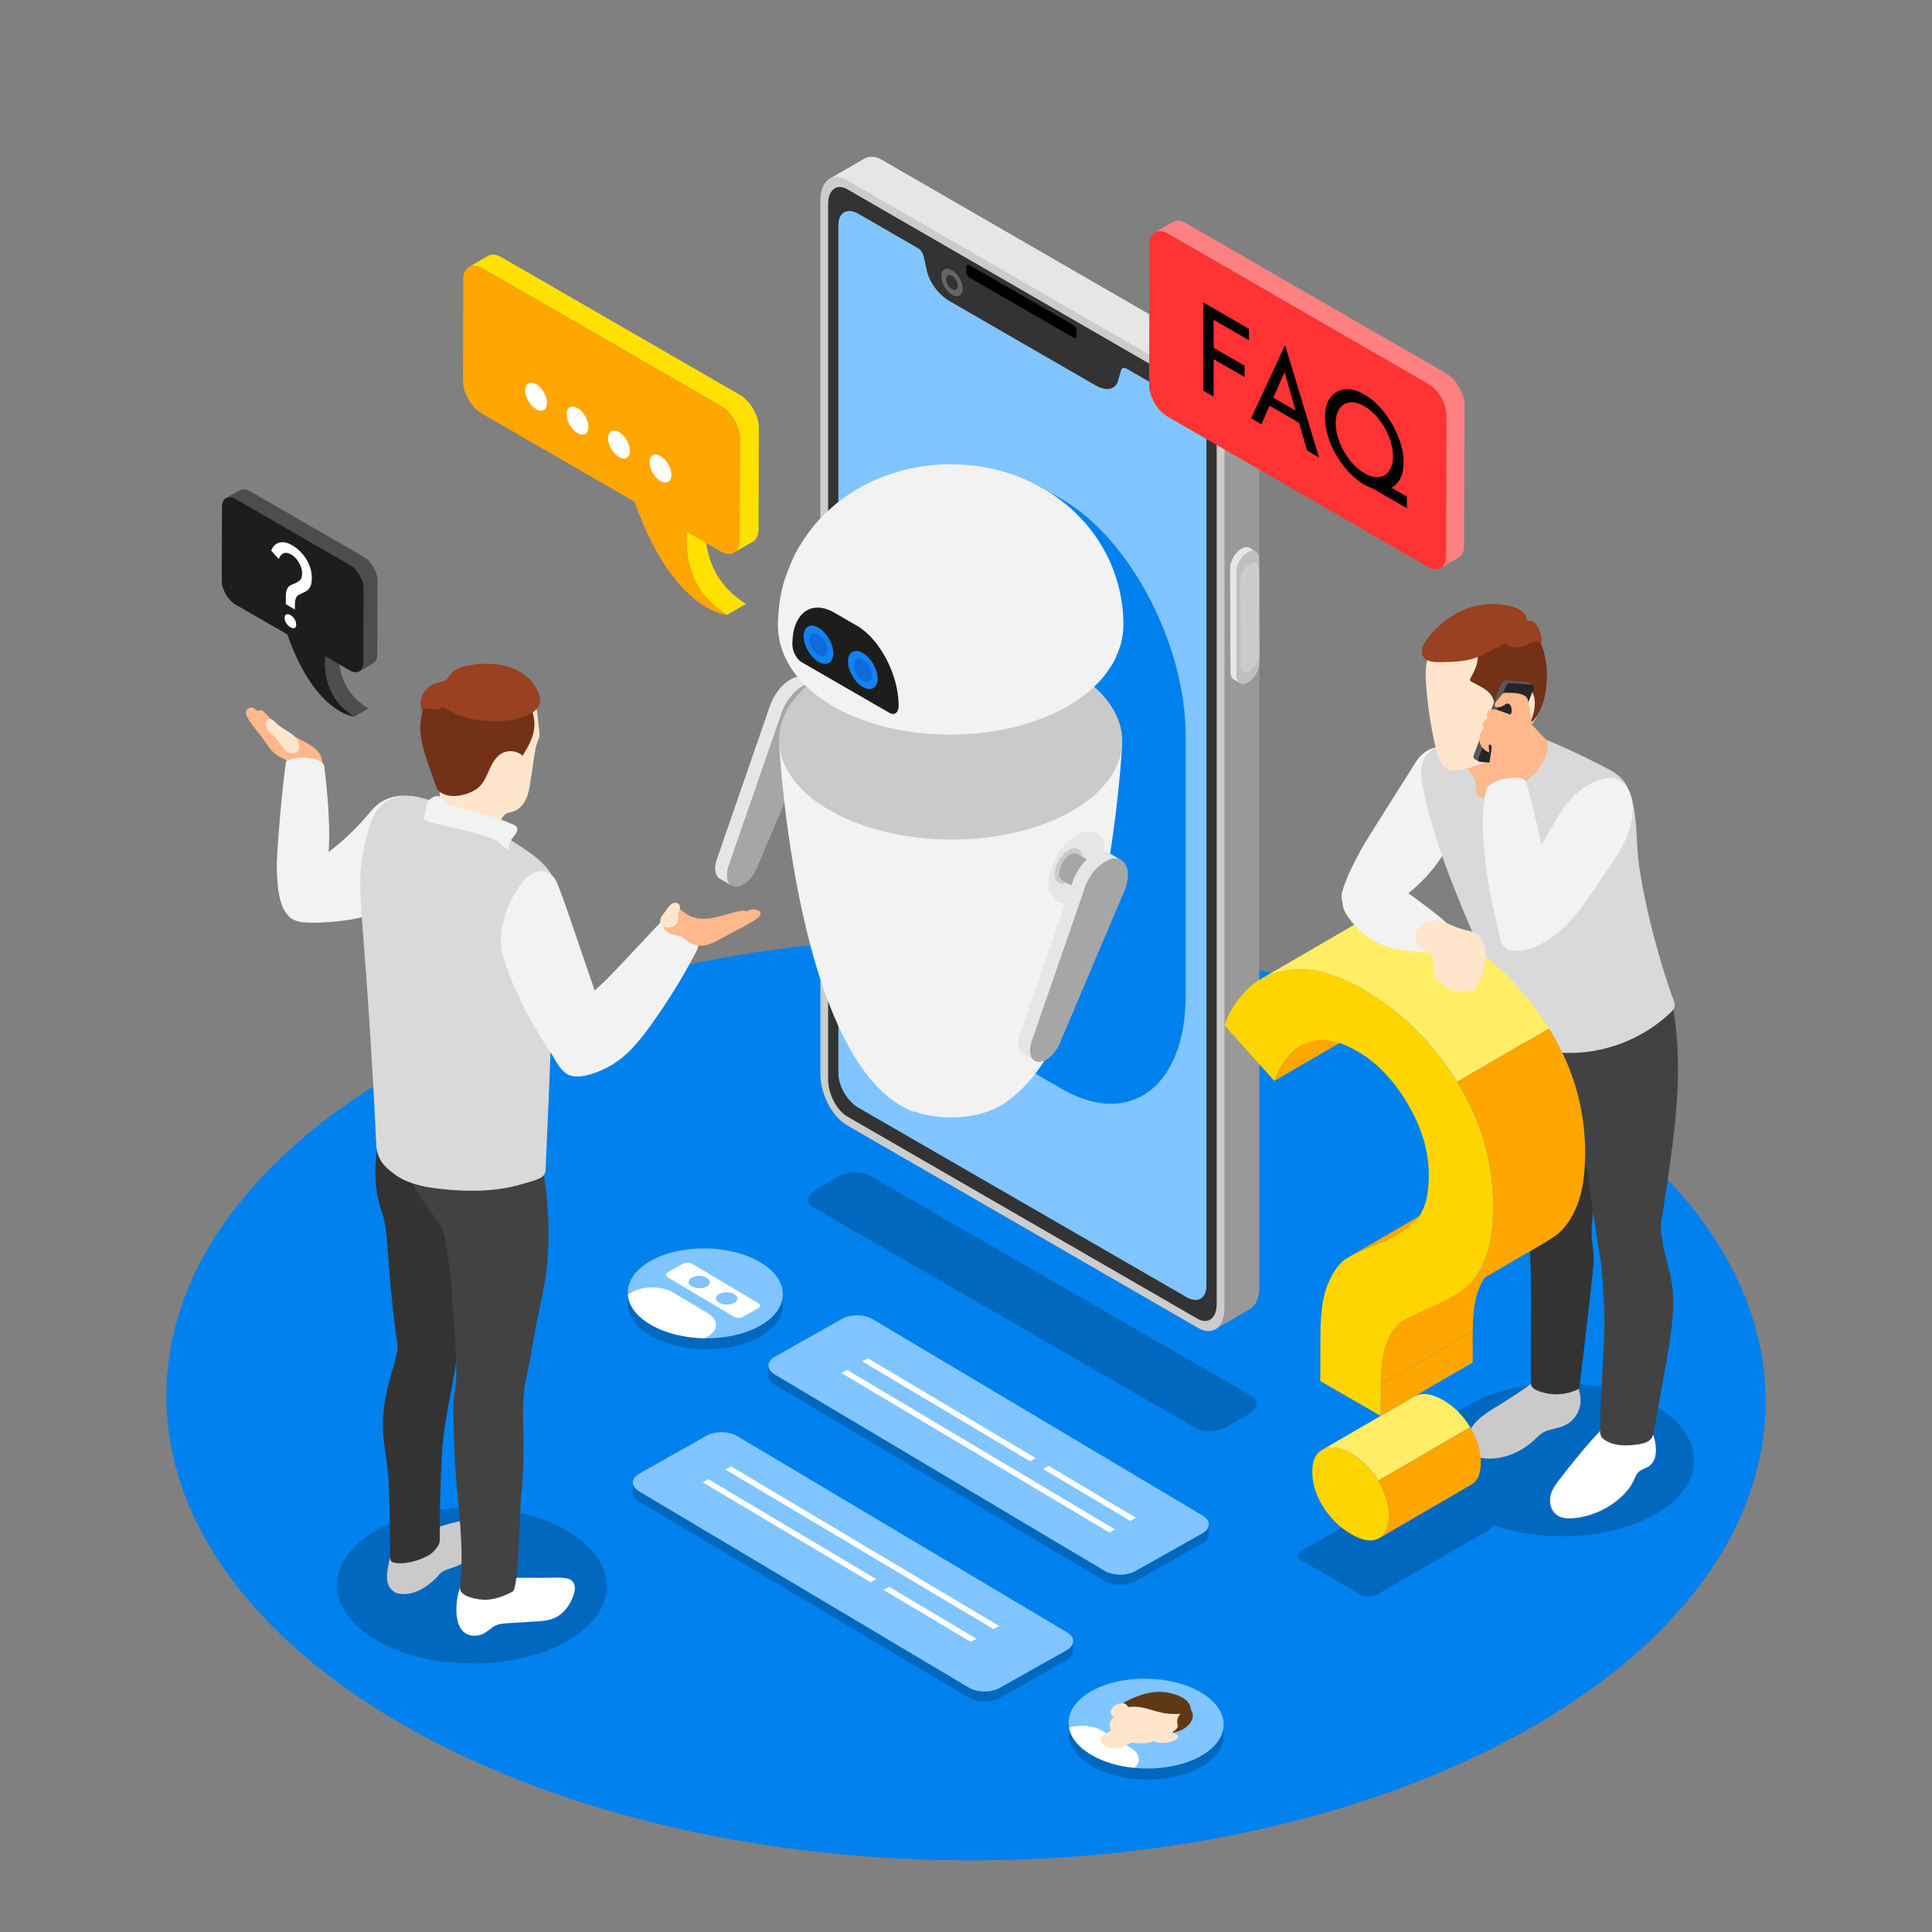 <svg xmlns="http://www.w3.org/2000/svg" viewBox="0 0 500 500" width="500" height="500"><rect x="0" y="0" width="500" height="500" fill="#808080" stroke="none"/><style>		.s0 { fill: #0081ed } 		.s1 { fill: #0068bf } 		.s2 { fill: #999999 } 		.s3 { fill: #e6e6e6 } 		.s4 { fill: #cccccc } 		.s5 { fill: #333333 } 		.s6 { fill: #80c5ff } 		.s7 { fill: #666666 } 		.s8 { fill: #000000 } 		.s9 { fill: #bfbfbf } 		.s10 { fill: #a6a6a6 } 		.s11 { fill: #f2f2f2 } 		.s12 { fill: #cacaca } 		.s13 { fill: #1d1d1c } 		.s14 { fill: #1381f2 } 		.s15 { fill: #0f6adc } 		.s16 { fill: #ffb78c } 		.s17 { fill: #ffffff } 		.s18 { fill: #424242 } 		.s19 { fill: #d9d9d9 } 		.s20 { fill: #ffe5cc } 		.s21 { fill: #733118 } 		.s22 { fill: #994120 } 		.s23 { fill: #ffe100 } 		.s24 { fill: #ffa600 } 		.s25 { fill: #ff8080 } 		.s26 { fill: #ff3333 } 		.s27 { fill: #4d4d4d } 		.s28 { fill: #595959 } 		.s29 { fill: #262626 } 		.s30 { fill: #ffed66 } 		.s31 { fill: #ffd500 } 		.s32 { fill: #5f3915 } 	</style><g><g><path fill-rule="evenodd" class="s0" d="m456.94 363.11c-0.35 66.06-93.15 118.97-207.58 118.35-114.44-0.62-206.66-54.52-206.3-120.59 0.35-66.07 93.15-118.97 207.59-118.36 114.44 0.62 206.65 54.53 206.29 120.6z"></path></g><g><g><g><path class="s1" d="m309.33 369.53l-98.73-56.98c-2.11-1.22-1.85-3.36 0.59-4.76l5.61-3.24c2.44-1.41 6.13-1.56 8.24-0.34l98.74 56.98c2.11 1.22 1.85 3.35-0.59 4.76l-5.61 3.24c-2.44 1.41-6.13 1.56-8.24 0.34z"></path><path class="s2" d="m319.05 93.81l-90.86-52.45c-1.7-0.98-3.24-1.01-4.44-0.33l-8.96 5.18 10.55 8.21 2.58-0.66v215.3c0 5.05 3.07 10.91 6.85 13.1l79.66 58.31v3.59l9.27-5.41v-0.04c1.35-0.89 2.2-2.76 2.2-5.4v-226.29c0-5.05-3.07-10.92-6.85-13.11z"></path><path class="s3" d="m305.15 113.04v-10.17l-8.93 6.72-39.05-16.37-29.25-21.29v-18.17l-2.6 0.65-10.53-8.2 8.96-5.18c1.2-0.67 2.73-0.65 4.44 0.32l90.85 52.47c2.5 1.44 4.67 4.47 5.86 7.8z"></path><g><path class="s4" d="m310.03 343.65l-90.85-52.45c-3.79-2.19-6.86-8.05-6.86-13.1v-226.3c0-5.05 3.07-7.37 6.86-5.18l90.85 52.45c3.79 2.19 6.86 8.05 6.86 13.1v226.3c0 5.05-3.07 7.37-6.86 5.18z"></path><path class="s5" d="m214.32 279.43v-226.65c0-3.68 2.24-5.37 5-3.78l90.56 52.29c2.76 1.59 5 5.87 5 9.55v226.65c0 3.68-2.24 5.37-5 3.78l-90.56-52.29c-2.76-1.59-5-5.87-5-9.55z"></path><path class="s6" d="m312.22 113.24v219.55c0 3.27-2.3 4.56-5.13 2.92l-84.97-49.05c-2.84-1.65-5.15-5.62-5.15-8.89v-219.52c0-3.26 2.31-4.58 5.15-2.94l15.53 8.97c0.64 0.37 1.21 1.19 1.39 2.01l0.72 3.28c0.54 3.14 3.01 6.63 5.9 8.3l37.88 21.87c2.89 1.67 5.37 1.03 5.89-1.49l0.72-2.45c0.18-0.61 0.75-0.78 1.4-0.4l15.54 8.97c2.83 1.63 5.13 5.61 5.13 8.87z"></path><g><path class="s7" d="m249.12 74.69c0 1.75-1.23 2.45-2.76 1.57-1.52-0.88-2.75-3.01-2.75-4.75 0-1.75 1.23-2.45 2.75-1.58 1.53 0.88 2.76 3.01 2.76 4.76z"></path><path class="s5" d="m247.87 73.97c0 0.96-0.67 1.34-1.51 0.86-0.83-0.48-1.51-1.65-1.51-2.6 0-0.96 0.68-1.35 1.51-0.87 0.84 0.49 1.51 1.65 1.51 2.61z"></path></g><path class="s8" d="m277.84 87.39l-26.96-15.56c-0.44-0.26-0.8-0.95-0.8-1.54v-1.09c0-0.59 0.36-0.87 0.8-0.61l26.96 15.56c0.44 0.26 0.8 0.95 0.8 1.54v1.09c0 0.59-0.36 0.87-0.8 0.61z"></path></g><g><g><path class="s3" d="m323.38 141.79c-0.53-0.31-1.27-0.26-2.09 0.21-1.62 0.94-2.94 3.21-2.93 5.07l0.08 26.9c0 0.92 0.33 1.58 0.86 1.88l1.63 0.95c-0.53-0.3-0.86-0.96-0.86-1.88l-0.08-26.9c0-1.86 1.31-4.14 2.93-5.07 0.82-0.48 1.56-0.52 2.1-0.21z"></path><g><path class="s9" d="m322.92 142.95c1.63-0.94 2.95-0.19 2.95 1.68l0.08 26.89c0 1.86-1.31 4.14-2.93 5.08-1.63 0.94-2.95 0.17-2.95-1.68l-0.08-26.9c0-1.86 1.31-4.14 2.93-5.07z"></path></g><g><path class="s4" d="m323.4 145.97c1.34-0.77 2.42-0.15 2.42 1.38l0.07 22.06c0 1.52-1.08 3.4-2.41 4.17-1.33 0.77-2.42 0.13-2.42-1.38l-0.06-22.07c-0.01-1.53 1.07-3.39 2.4-4.16z"></path></g></g></g></g></g><path class="s0" d="m274.8 281.81l-5-2.88c-17.69-10.22-32.04-37.63-32.04-61.23v-67.17c0-23.6 14.34-34.44 32.04-24.22l5 2.88c17.7 10.22 32.05 37.63 32.05 61.23v67.17c0 23.6-14.35 34.44-32.05 24.22z"></path><g><g><g><path class="s3" d="m208.72 175.47q-0.55-0.32-1.26-0.38c-2.99-0.24-6.79 3.33-8.25 7.75l-13.72 39.61c-0.76 2.31-0.39 4.26 0.82 4.97l3.07 1.78c-1.21-0.7-1.58-2.66-0.82-4.96l13.72-39.62c1.46-4.42 5.26-7.99 8.25-7.75q0.71 0.07 1.26 0.39z"></path><g><path class="s10" d="m210.53 176.87c2.99 0.25 3.9 4.19 1.97 8.58l-16.7 39.37c-1.22 2.78-3.63 4.81-5.52 4.65-1.9-0.15-2.64-2.43-1.72-5.23l13.72-39.62c1.46-4.42 5.26-7.99 8.25-7.75z"></path></g></g></g><g><path class="s11" d="m290.41 192.72l-44.37 8.11-44.38-8.11c0 0 4.28 83.68 34.95 95.07l0.12-0.1c5.8 2 13.06 2 18.82-0.01l0.02 0.02q0.18-0.08 0.35-0.15 1.64-0.6 3.07-1.42 0.96-0.56 1.75-1.19c25.98-18.24 29.67-92.22 29.67-92.22z"></path><path class="s12" d="m277.53 209.82c-17.29 9.98-45.41 9.93-62.8-0.11-17.4-10.05-17.49-26.28-0.2-36.26 17.29-9.98 45.4-9.93 62.8 0.11 17.4 10.05 17.48 26.28 0.2 36.26z"></path></g><g><g><g><path class="s11" d="m215.73 182.17c-14.81-8.92-14.3-23.12 1.13-31.73 15.44-8.61 39.97-8.36 54.78 0.55 14.81 8.92 14.3 23.12-1.14 31.73-15.44 8.61-39.96 8.36-54.77-0.55z"></path></g></g></g><path class="s11" d="m289.54 151.98c-0.63-2.54-1.88-6.41-4.25-10.43-2.05-3.48-4.23-6.22-7.28-9.15-0.64-0.61-2.4-2.23-4.99-4.04-0.7-0.49-1.66-1.11-2.39-1.55-0.86-0.51-2.04-1.13-2.92-1.61-0.07-0.04-1.9-1.01-5.03-2.17-1.95-0.72-3.52-1.13-4.79-1.45-1.34-0.35-3.74-0.79-4.6-0.9-0.68-0.09-1.58-0.23-2.26-0.28-2.9-0.22-2.95-0.23-4.47-0.24-3.85-0.04-7.67 0.36-11.37 1.19-0.75 0.17-1.76 0.4-2.5 0.63-1.43 0.44-3.32 1.07-4.72 1.6-0.87 0.33-2 0.85-2.84 1.26-0.73 0.34-1.69 0.87-2.41 1.25-0.99 0.52-2.25 1.33-3.18 1.95-0.71 0.47-1.61 1.15-2.3 1.65-1.08 0.8-2.39 2.03-3.39 2.92-1.2 1.08-2.63 2.69-3.62 3.95-1.12 1.41-2.46 3.4-3.41 4.93-0.52 0.85-1.16 2.02-1.56 2.94-0.74 1.69-1.65 3.98-2.23 5.73-0.52 1.56-0.99 3.73-1.23 5.36-0.27 1.88-0.45 4.42-0.48 6.32 0 0.02 0 1.81 0.33 3.47 0.34 1.73 0.62 2.48 1.12 3.83 0.29 0.78 0.81 1.76 1.2 2.5 0.24 0.46 0.62 1.03 0.89 1.47 0.58 0.91 1.47 2.06 2.21 2.86 1.29 1.4 1.82 1.97 3.94 3.7 1.12 0.91 2.76 1.96 3.99 2.75 3.03 1.8 5.28 2.73 5.7 2.9 1.64 0.66 3.87 1.45 5.55 2 0.91 0.31 2.16 0.61 3.09 0.85 2.19 0.56 8.11 1.87 15.83 1.95 1.94 0.02 4.53-0.11 6.46-0.22 0.98-0.06 2.26-0.23 3.23-0.33 0.34-0.03 3.59-0.46 6.35-1.1 0.99-0.23 2.31-0.53 3.27-0.83 1.73-0.52 4-1.3 5.7-1.92 0.94-0.35 2.16-0.92 3.07-1.35 0.76-0.37 1.76-0.89 2.5-1.3 0.91-0.49 2.07-1.23 2.93-1.79 0.62-0.41 1.4-1.01 2-1.44 0.83-0.6 1.84-1.52 2.59-2.22 0.8-0.74 1.8-1.83 2.49-2.69 0.69-0.86 1.52-2.08 2.09-3.02 0.28-0.46 0.64-1.11 0.86-1.61 0.39-0.89 0.88-2.1 1.18-3.03 0.22-0.68 0.61-2.13 0.79-4.16 0.02-0.2 0.4-4.97-1.14-11.13z"></path><path class="s13" d="m230.15 184.47l-22.67-13.09c-1.33-0.77-2.42-2.84-2.42-4.63 0-7.99 4.86-11.66 10.86-8.2l5.8 3.35c5.99 3.46 10.85 12.74 10.85 20.74 0 1.78-1.08 2.6-2.42 1.83z"></path><g><path class="s14" d="m215.66 169.08c0 2.43-1.72 3.41-3.84 2.19-2.12-1.23-3.84-4.2-3.84-6.63 0-2.44 1.72-3.42 3.84-2.19 2.12 1.22 3.84 4.19 3.84 6.63z"></path><path class="s15" d="m214.19 168.22c0 1.5-1.06 2.11-2.37 1.35-1.3-0.75-2.36-2.58-2.36-4.08 0-1.5 1.06-2.1 2.36-1.35 1.31 0.76 2.37 2.58 2.37 4.08z"></path></g><g><path class="s14" d="m227.14 175.62c0 2.43-1.72 3.41-3.84 2.19-2.12-1.23-3.84-4.19-3.84-6.63 0-2.43 1.72-3.42 3.84-2.19 2.12 1.23 3.84 4.19 3.84 6.63z"></path><path class="s15" d="m225.67 174.77c0 1.49-1.06 2.1-2.37 1.34-1.3-0.75-2.36-2.58-2.36-4.08 0-1.49 1.06-2.1 2.36-1.34 1.31 0.75 2.37 2.58 2.37 4.08z"></path></g><g><path class="s3" d="m271.39 228.63c0 4.6 3.25 6.46 7.26 4.14 4.01-2.31 7.26-7.92 7.26-12.52 0-4.6-3.25-6.45-7.26-4.14-4.01 2.32-7.26 7.92-7.26 12.52z"></path><path class="s12" d="m272.95 226.2c0 2.29 1.62 3.21 3.6 2.06 1.99-1.15 3.6-3.93 3.6-6.22 0-2.28-1.61-3.2-3.6-2.05-1.98 1.15-3.6 3.93-3.6 6.21z"></path></g><g><g><path class="s10" d="m278.93 221.03c-0.51-0.3-1.21-0.26-1.99 0.19-1.56 0.9-2.81 3.06-2.8 4.84 0 0.88 0.31 1.51 0.82 1.8l7.92 4.6c-0.51-0.29-0.82-0.92-0.82-1.8 0-1.77 1.25-3.94 2.8-4.84 0.78-0.45 1.48-0.49 1.99-0.19z"></path><g><path class="s10" d="m284.86 225.82c1.55-0.89 2.8-0.17 2.8 1.6 0.01 1.79-1.23 3.95-2.78 4.85-1.56 0.89-2.82 0.17-2.82-1.61-0.01-1.77 1.24-3.94 2.8-4.84z"></path></g></g></g><g><g><path class="s3" d="m287.13 220.82q-0.56-0.32-1.27-0.38c-2.99-0.25-6.79 3.32-8.25 7.74l-13.71 39.62c-0.77 2.3-0.4 4.26 0.81 4.96l3.07 1.79c-1.21-0.71-1.58-2.66-0.81-4.97l13.71-39.61c1.46-4.42 5.26-7.99 8.25-7.75q0.71 0.06 1.27 0.39z"></path><g><path class="s10" d="m288.93 222.22c2.99 0.24 3.9 4.19 1.97 8.57l-16.7 39.38c-1.22 2.78-3.63 4.8-5.52 4.65-1.9-0.15-2.64-2.44-1.72-5.24l13.72-39.61c1.46-4.43 5.26-7.99 8.25-7.75z"></path></g></g></g></g></g><g><path fill-rule="evenodd" class="s1" d="m157.05 410.54c-0.06 11.15-15.72 20.07-35.03 19.97-19.31-0.11-34.87-9.2-34.81-20.35 0.06-11.15 15.72-20.08 35.03-19.97 19.31 0.1 34.87 9.2 34.81 20.35z"></path><path class="s16" d="m82.73 195.08c-0.5-0.78-1.22-1.4-1.98-1.93-2.24-1.57-4.88-2.49-7.15-4.02-1.8-1.21-3.33-2.77-4.77-4.38-0.45-0.5-1.04-1.06-1.7-0.92-0.17 0.03-0.34 0.12-0.52 0.1-0.28-0.03-0.47-0.29-0.68-0.48-0.4-0.35-1.01-0.43-1.49-0.21-0.48 0.22-0.81 0.73-0.81 1.26 0 0.43 0.2 0.84 0.42 1.22 1.08 1.88 2.58 3.49 3.85 5.25 1.18 1.64 2.21 3.48 3.91 4.57 0.9 0.58 1.96 0.91 2.8 1.57 0.58 0.45 1.04 1.04 1.34 1.7 0.12 0.26 0.25 0.56 0.52 0.61 0.15 0.03 0.29-0.02 0.43-0.06 1.29-0.4 2.68-0.21 4.03-0.05 0.44 0.06 0.91 0.11 1.33-0.07 1.62-0.7 1.23-2.99 0.47-4.16z"></path><path class="s12" d="m100.34 406.11c-0.19 1.08-0.3 2.21-0.06 3.28 0.32 1.45 1.43 2.8 2.92 3.05 1.83 0.31 3.74-0.1 5.39-0.91 1.53-0.74 2.87-1.8 4.1-2.95 0.48-0.46 0.84-1.07 1.34-1.48 0.64-0.52 1.52-0.87 2.29-1.14 0.85-0.3 1.73-0.5 2.52-0.92 0.82-0.43 1.49-1.09 2.15-1.74 0.75-0.74 1.51-1.49 2.12-2.36 1.22-1.76 1.74-3.99 1.43-6.11-0.12-0.81-0.8-1.75-1.65-1.95-0.53-0.13-1.26 0.25-1.78 0.35q-2.16 0.42-4.3 0.98-4.27 1.13-8.36 2.81c-1.81 0.74-3.61 1.58-5.09 2.86-0.9 0.77-1.68 1.71-2.18 2.79-0.51 1.08-0.64 2.27-0.84 3.44z"></path><path class="s5" d="m118.73 338.45c0.02-3.95 0.03-7.89-0.18-11.82-0.27-4.84-1.13-9.61-1.65-14.42q-0.66-6.13-0.55-12.29c-0.53 0.88-1.56 1.37-2.57 1.45-1.02 0.08-2.04-0.2-2.98-0.58-2.65-1.07-4.91-2.93-6.88-5-0.41-0.43-0.85-0.89-1.38-1.19-0.42-0.26-0.95-0.15-1.38-0.38-0.39-0.21-2.18-1.73-2-2.21-2.37 6.28-2.7 13.37-0.92 19.85 0.22 0.81 0.52 1.6 0.76 2.4 0.8 2.65 1.09 5.44 1.27 8.18q0.62 9.25 1.66 18.45 0.26 2.3 0.54 4.6c0.15 1.2 0.54 2.23 0.42 3.44-0.29 2.81-1.33 5.46-2.05 8.18-1.05 3.95-1.83 8.02-1.76 12.13 0.06 3.61 0.78 7.18 1.23 10.76 0.52 4.21 0.65 17.65 0.67 20.14q0.02 1.48 0.01 2.97c0 0.82 0.32 1.2 1.19 1.34 2.88 0.48 6.37-0.6 8.85-1.99 0.88-0.49 2.04-1.77 2.51-2.68 0.28-0.54 0.28-1.19 0.28-1.8-0.05-6.95 0.15-13.9 0.5-20.84 0.34-6.79 1.69-13.29 2.95-19.96q0.46-2.47 0.85-4.96c0.28-1.84 0.57-3.45 0.58-5.32q0-2.96 0.01-5.92 0.01-1.27 0.02-2.53z"></path><path class="s11" d="m98.64 207.55q-0.46 0.28-0.88 0.63c-1.14 0.93-2.06 2.09-3.01 3.2q-1.1 1.28-2.26 2.49-3.46 3.6-7.44 6.64c0.63-8.88-1-21.06-1.11-22.03-0.11-0.95-0.72-1.4-1.61-1.73-2.64-1-5.68-0.93-8.27 0.19-0.84 4.95-2.54 23.59-2.42 27.91 0.08 2.75 0.23 5.68 0.98 8.34 0.42 1.51 1.16 3.01 2.3 4.11 1.43 1.38 3.62 1.41 5.47 1.47 1.63 0.06 3.26-0.03 4.89-0.16 4.75-0.36 9.58-1.06 13.82-3.21 1.42-0.72 2.82-1.67 3.48-3.11 0.42-0.92 0.49-1.95 0.6-2.96 0.54-5.2 2.09-10.23 2.97-15.38 0.25-1.44 0.15-2.84 0.3-4.26 0.09-0.87 0.16-1.96 0.98-2.46 0.6-0.36 1.3-0.5 1.99-0.63-1.61-0.41-3.26-0.69-4.92-0.68-2.08 0.01-4.09 0.52-5.86 1.63z"></path><path class="s17" d="m119.17 410.43q-0.67 1.9-0.92 3.89c-0.36 2.95-0.27 7.73 3.14 8.8 1.29 0.4 2.74 0.21 3.92-0.45 1.06-0.59 1.92-1.53 3.03-2.02 0.95-0.43 2.02-0.5 3.07-0.57q3.37-0.22 6.75-0.41c1.88-0.11 3.81-0.21 5.51-1.01 2.28-1.08 3.86-3.31 4.71-5.69 0.23-0.66 0.42-1.36 0.39-2.07-0.02-0.71-0.3-1.43-0.85-1.88-0.48-0.39-1.11-0.53-1.72-0.61-1.41-0.19-2.84-0.12-4.27-0.09-4.92 0.11-9.88-0.24-14.75 0.48-1.21 0.18-2.42 0.42-3.58 0.81-1.03 0.34-1.34 0.67-2.07-0.34-0.31-0.44-1.1-1.82-0.8-2.38q-0.91 1.71-1.56 3.54z"></path><path class="s18" d="m137.71 288.32c-1.3 5.26-5.95 9.32-11.18 10.75-5.23 1.42-10.91 0.47-15.85-1.76-1.29-0.58-2.44-0.45-3.69-0.8-0.57-0.17-3.34-2.02-3.32-2.63-0.19 4.45 1.2 8.86 3.28 12.8 1.23 2.31 2.69 4.48 4.23 6.59 1.45 1.98 3.17 3.61 3.7 6.04q0.85 3.87 1.36 7.8c0.56 4.34 0.82 8.7 1.07 13.07 0.35 5.95 1.07 11.95 0.7 17.9-0.09 1.44-0.52 2.83-0.62 4.3-0.16 2.38 0.13 10.62 0.19 12.41 0.22 7.78 1.34 15.5 1.74 23.26 0.22 4.27 0.22 8.56-0.27 12.81-0.28 2.44 5.02 3.23 6.71 3.16 2.42-0.09 4.76-0.97 6.9-2.11 1.67-0.88 1.79-20.96 2.27-25.48 0.52-4.99 0.65-10.01 0.53-15.02-0.12-4.59-0.36-9.4 0.56-13.92 0.9-4.4 1.76-8.82 2.51-13.27 0.85-5.09 2.21-9.98 2.85-15.12 1.7-13.62-0.54-27.42-3.67-40.78z"></path><path class="s19" d="m141.46 224.56c-1.65-2-3.79-3.55-5.93-4.98-5.25-3.51-10.74-6.64-16.44-9.36-3.63-1.74-7.31-3.2-11.26-4-3.04-0.61-6.83-0.06-9.12 2.17-1.53 1.5-2.48 3.5-3.12 5.55-1.43 4.68-2.48 10.02-2.35 14.92 0.1 3.73 0.3 7.41 0.59 11.13q2.23 28.01 3.54 56.09c0.17 3.65 1.65 5.53 4.59 7.71q1.64 1.21 3.53 1.98c2.94 1.21 6.13 1.68 9.3 2 4.57 0.46 9.2 0.59 13.77 0.03 2.29-0.28 4.57-0.74 6.78-1.43 1.37-0.42 4.96-1.15 5.59-2.5 0.25-0.53 0.28-1.14 0.3-1.73 0.52-13.26 1.3-26.55 1.45-39.82 0.05-4.48-0.25-9.03 0.12-13.5 0.19-2.32 0.57-4.71 0.57-7.04q0.36-4.51 0.67-9.03c0.1-1.39 0.31-2.87-0.23-4.18-0.49-1.19-1.12-2.4-1.9-3.44q-0.22-0.29-0.45-0.57z"></path><path class="s20" d="m139.02 184.29q0.23 1.66 0.34 3.34c0.07 0.96 0.4 2 0.23 2.94-0.1 0.57-0.37 1.09-0.57 1.63-0.35 0.92-0.5 1.89-0.65 2.86q-0.53 3.53-1.07 7.06c-0.25 1.63-0.5 3.28-1.21 4.77-0.71 1.48-1.95 2.81-3.54 3.21-0.37 0.09-0.74 0.14-1.1 0.27-0.9 0.33-1.5 1.19-1.9 2.06-0.4 0.88-0.65 1.82-1.14 2.65-0.1 0.16-0.22 0.34-0.4 0.41-0.18 0.08-0.37 0.06-0.55 0.03-5.2-0.65-10.54-1.36-15.1-3.92 0.53-2.54 1.84-5.05 1.35-7.6-0.24-1.23-0.88-2.34-1.39-3.48-1.8-4.1-1.83-8.73-1.68-13.2 0.09-2.95 0.84-5.84 2.54-8.31 1.43-2.06 3.84-3.4 6.2-4.07 2.13-0.6 4.37-0.71 6.57-0.57 2.26 0.15 4.51 0.56 6.6 1.42 1.63 0.67 3.28 1.55 4.44 2.91 1.31 1.56 1.75 3.63 2.03 5.59z"></path><path class="s21" d="m119.5 179.88c-1.27-0.56-2.54-1.26-3.94-1.41-0.44-0.05-1.04 0.2-1.45 0.1-0.51-0.13-0.74-0.78-0.93-1.21-1.47 1.52-2.91 3.36-3.49 5.4-0.67 2.33-1.09 4.49-0.86 6.94 0.31 3.31 1.43 6.48 2.53 9.61q0.66 1.86 1.32 3.72c0.18 0.51 0.37 1.04 0.71 1.46 0.29 0.37 0.69 0.64 1.1 0.85 1.89 0.98 4.19 0.77 6.22 0.12 1.16-0.38 2.3-0.9 3.2-1.72 1.33-1.21 2.01-2.96 2.76-4.6 0.74-1.65 1.67-3.34 3.25-4.2 1.68-0.92 3.93-0.64 5.33 0.65 1.34-2.19 2.7-4.48 2.99-7.03 0.38-3.35-1.12-6.58-2.59-9.61-0.28 1.45-1.53 2.56-2.92 3.05-1.39 0.49-2.9 0.44-4.37 0.29-3.05-0.33-6.06-1.15-8.86-2.41z"></path><path class="s22" d="m109.67 179.25c-0.89 1.42-1.1 3.29-0.4 4.82 0.19-0.45 0.72-0.66 1.21-0.68 0.49-0.01 0.97 0.14 1.45 0.19q0.84 0.09 1.64-0.16c0.39-0.11 0.73-0.42 1.16-0.33 0.33 0.06 0.84 0.39 1.17 0.54 1.02 0.48 1.93 1.11 2.99 1.52 2.14 0.81 4.41 1.19 6.68 1.38 3.82 0.33 7.82 0.12 11.27-1.55 2.01-0.98 3.52-2.59 2.77-4.94-0.89-2.77-2.79-5.02-5.35-6.36-3.95-2.07-8.65-2.27-13.03-1.46-1.82 0.33-3.77 0.94-4.77 2.49-0.42 0.66-0.7 1.18-1.46 1.51-0.62 0.26-1.3 0.32-1.94 0.52-1.22 0.37-2.34 1.09-3.12 2.11q-0.14 0.19-0.27 0.4z"></path><path class="s11" d="m110.22 209.33c-0.08 0.74-0.15 1.51-0.5 2.16-0.07 0.14-0.16 0.28-0.12 0.43q0.06 0.14 0.19 0.23c0.51 0.4 1.16 0.58 1.8 0.74 4.88 1.23 9.87 2.08 14.63 3.71 0.99 0.33 1.98 0.71 2.81 1.34 0.88 0.66 1.55 1.58 2.5 2.12 0.04-1.15 0.43-2.3 1.13-3.23 0.39-0.53 0.88-1.01 1.12-1.63 0.14-0.36 0.18-0.78-0.02-1.12-0.18-0.32-0.54-0.5-0.88-0.66-4.48-2.04-9.34-3.06-14.07-4.42-0.99-0.28-1.98-0.58-2.9-1.05-1.14-0.59-1.8-2.27-3.29-1.84-1.61 0.47-2.22 1.65-2.4 3.22z"></path><path class="s11" d="m177.95 240.97c-1.62-1.1-3.33-2.23-5.3-2.52-0.68-0.1-1.25-0.19-1.76 0.31-0.65 0.63-12.89 13.9-15.05 15.8q-0.97 0.85-1.94 1.71c-3.64-10.29-9.02-26.98-10.21-28.73-1.52-2.23-3.9-2.74-6.23-1.3-1.27 0.78-2.24 1.97-3.09 3.2-3.55 5.16-6.01 12.55-4 18.7 1.89 5.8 4.43 11.37 7.43 16.68q2.24 3.95 4.78 7.71c1.33 1.97 2.49 4.87 4.89 5.76 2.86 1.06 7.36-0.82 9.88-2.13 1.74-0.91 3.34-2.09 4.79-3.42 2.52-2.32 4.62-5.07 6.61-7.86 4.18-5.85 7.96-11.99 11.31-18.35 0.29-0.56 0.59-1.14 0.64-1.77 0.12-1.63-1.39-2.87-2.75-3.79z"></path><path class="s16" d="m178.74 237.12c-0.93-0.41-1.75-1.02-2.57-1.63q-0.62-0.45-1.25-0.89c-0.4-0.28-0.75-0.2-1.19 0.03-2.46 1.28-3.43 5.31-0.63 6.83 1.04 0.56 2.34 0.46 3.38 1.02 0.51 0.28 0.93 0.7 1.4 1.05 1.19 0.89 2.72 1.33 4.2 1.17 1.68-0.18 3.18-1.06 4.65-1.87 2.91-1.6 5.93-2.99 8.73-4.78 0.62-0.4 1.29-0.91 1.35-1.64q0.03-0.23-0.07-0.42-0.12-0.16-0.3-0.25c-0.97-0.57-2.27-0.5-3.17 0.17-0.54-0.31-1.2-0.24-1.81-0.12-2.14 0.39-4.19 1.17-6.31 1.63-2.13 0.46-4.42 0.58-6.41-0.3z"></path><path class="s20" d="m173.12 234.57c-0.35 0.42-0.63 0.89-0.96 1.32-0.31 0.42-0.67 0.81-0.94 1.25-0.26 0.45-0.43 0.98-0.33 1.49 0.11 0.58 0.58 1.05 1.13 1.27 0.54 0.21 1.16 0.19 1.73 0.04q0.48-0.12 0.88-0.4c0.63-0.48 0.89-1.32 0.91-2.11 0.02-0.44-0.03-0.9 0.09-1.33 0.1-0.37 0.32-0.72 0.37-1.1 0.05-0.44-0.15-0.89-0.5-1.15-0.86-0.62-1.81 0.06-2.38 0.72z"></path><path class="s20" d="m68.82 187.92c0.12 0.57 0.48 1.07 0.9 1.49 0.41 0.42 0.89 0.77 1.3 1.19 1.05 1.04 1.71 2.42 2.72 3.5 0.28 0.3 0.6 0.58 0.99 0.72 0.31 0.11 0.64 0.12 0.97 0.11 0.49-0.01 1.03-0.09 1.37-0.45 0.18-0.2 0.28-0.47 0.33-0.73 0.22-1.07-0.27-2.18-1-2.98-0.73-0.81-1.68-1.37-2.61-1.94-0.88-0.53-1.76-1.09-2.47-1.84-0.47-0.5-1.1-1.12-1.86-0.8-0.59 0.26-0.76 1.18-0.64 1.73z"></path></g><g><g><g><path class="s23" d="m126.27 66.23c0.9-0.52 2.14-0.45 3.52 0.35l61.67 35.6c2.73 1.58 4.94 5.4 4.93 8.55l-0.08 26.25c0 1.56-0.55 2.66-1.44 3.17l-4.92 2.86c0.89-0.51 1.44-1.61 1.44-3.17l0.08-26.25c0.01-3.15-2.2-6.97-4.94-8.55l-61.66-35.6c-1.38-0.8-2.63-0.87-3.53-0.35z"></path><path class="s23" d="m182.76 134.84c-0.4 3.13-0.94 14.55 10.3 21.43l-4.92 2.86c-11.24-6.88-10.7-18.3-10.3-21.42z"></path></g><g><path class="s24" d="m124.87 69.44c-2.74-1.58-4.96-0.32-4.97 2.83l-0.07 26.25c-0.01 3.14 2.19 6.96 4.93 8.54l39.45 22.78c6.11 17.4 13.7 24.48 18.67 27.35 3.15 1.82 5.15 1.94 5.26 1.94-11.24-6.88-10.7-18.3-10.3-21.42l8.59 4.96c2.73 1.58 4.95 0.31 4.96-2.83l0.08-26.25c0.01-3.15-2.2-6.97-4.94-8.55z"></path></g><g><path class="s17" d="m168.1 119.62c0 1.79 1.26 3.97 2.82 4.87 1.56 0.9 2.83 0.18 2.83-1.61 0-1.79-1.27-3.97-2.83-4.87-1.56-0.9-2.82-0.18-2.82 1.61z"></path><path class="s17" d="m157.37 113.43c0 1.78 1.27 3.96 2.83 4.86 1.56 0.91 2.82 0.18 2.82-1.61 0-1.78-1.26-3.96-2.82-4.86-1.56-0.9-2.83-0.18-2.83 1.61z"></path><path class="s17" d="m146.65 107.23c0 1.79 1.26 3.97 2.82 4.87 1.56 0.9 2.82 0.18 2.82-1.61 0-1.79-1.26-3.97-2.82-4.87-1.56-0.9-2.82-0.18-2.82 1.61z"></path><path class="s17" d="m135.92 101.04c0 1.79 1.27 3.97 2.83 4.87 1.55 0.9 2.82 0.18 2.82-1.61 0-1.79-1.27-3.97-2.82-4.87-1.56-0.9-2.83-0.18-2.83 1.61z"></path></g></g></g><g><g><path class="s25" d="m374.3 96.65l-67.38-38.9c-1.32-0.76-2.51-0.84-3.37-0.34l-4.68 2.72c0.86-0.5 2.06-0.43 3.38 0.33l67.38 38.91c2.6 1.5 4.71 5.15 4.7 8.17l-0.1 36.44c0 1.48-0.53 2.53-1.38 3.02l4.68-2.71c0.84-0.49 1.37-1.54 1.37-3.03l0.11-36.44c0-3.01-2.11-6.67-4.71-8.17z"></path><g><path class="s26" d="m369.63 99.37c2.6 1.5 4.71 5.16 4.7 8.17l-0.1 36.44c-0.01 2.99-2.13 4.2-4.74 2.7l-67.38-38.9c-2.62-1.52-4.73-5.17-4.72-8.17l0.1-36.43c0.01-3.02 2.13-4.23 4.76-2.72z"></path></g><g><path class="s8" d="m323.22 85.1v2.94l-9.13-5.28v7.26l8 4.63v2.93l-8-4.62v9.69l-2.67-1.54v-22.83z"></path><path class="s8" d="m336.2 109.42l-7.64-4.41-2.12 4.77-2.64-1.52 8.69-18.76 0.17 0.1 8.69 28.79-3.08-1.78zm-0.91-3.17l-2.83-9.97-2.95 6.63z"></path><path class="s8" d="m364.11 131.53l-8.95-5.16q-1.04-0.36-2.09-0.96-2.75-1.59-5.09-4.48-2.34-2.9-3.7-6.35-1.36-3.46-1.36-6.68 0-3.13 1.37-5.01 1.38-1.89 3.7-2.14 2.33-0.26 5.08 1.33 2.73 1.57 5.06 4.52 2.34 2.94 3.73 6.43 1.39 3.48 1.39 6.61 0 2.43-0.83 4.13-0.82 1.7-2.31 2.46l3.99 2.3c0 0 0 3 0.01 3zm-17.45-17.11q0.99 2.56 2.71 4.72 1.72 2.16 3.76 3.34 2.03 1.17 3.72 1 1.7-0.18 2.67-1.62 0.98-1.44 0.98-3.81 0-2.33-0.99-4.9-0.99-2.56-2.7-4.71-1.7-2.15-3.74-3.33-2.04-1.17-3.74-0.98-1.71 0.2-2.68 1.63-0.98 1.42-0.98 3.76 0 2.34 0.99 4.9z"></path></g></g></g><g><g><g><path class="s27" d="m62.06 126.84c0.66-0.38 1.56-0.33 2.56 0.25l29.5 17c1.98 1.15 3.59 3.92 3.58 6.2l-0.06 19.06c0 1.13-0.4 1.93-1.04 2.3l-3.58 2.08c0.65-0.37 1.05-1.17 1.05-2.3l0.06-19.06c0-2.28-1.6-5.06-3.59-6.2l-29.49-17.01c-1-0.57-1.9-0.63-2.56-0.25z"></path><path class="s27" d="m87.8 167.8c-0.28 2.27-0.67 10.56 7.48 15.56l-3.57 2.08c-8.16-5-7.77-13.29-7.48-15.56z"></path></g><g><g><path class="s13" d="m61.05 129.16c-1.99-1.14-3.6-0.22-3.61 2.06l-0.05 19.05c-0.01 2.29 1.6 5.06 3.58 6.21l13.37 7.69c4.44 12.63 9.94 17.77 13.55 19.85 2.29 1.32 3.74 1.41 3.82 1.42-8.16-5-7.77-13.29-7.48-15.56l6.24 3.6c1.98 1.14 3.59 0.23 3.6-2.06l0.06-19.05c0-2.28-1.6-5.06-3.59-6.2z"></path></g></g><g><path class="s17" d="m73.97 154.54q0-1.31 0.3-2 0.31-0.7 0.72-0.95 0.42-0.26 1.26-0.59 0.96-0.38 1.44-0.91 0.49-0.54 0.49-1.73 0-1.4-0.84-2.8-0.84-1.4-1.95-2.04-1.2-0.69-2.02-0.32-0.82 0.37-1.23 1.47l-1.95-2.17q0.28-0.83 0.96-1.47 0.69-0.64 1.83-0.71 1.14-0.07 2.66 0.81 2.21 1.31 3.63 3.58 1.42 2.28 1.42 4.87 0 1.31-0.32 2.07-0.32 0.76-0.81 1.13-0.5 0.37-1.31 0.72-0.73 0.33-1.09 0.55-0.35 0.21-0.6 0.8-0.24 0.59-0.24 1.67v1.22l-2.35-1.36zm0.12 6.73q-0.43-0.68-0.43-1.38 0-0.67 0.44-0.87 0.45-0.19 1.08 0.18 0.64 0.36 1.06 1.05 0.41 0.7 0.41 1.37 0 0.7-0.4 0.9-0.41 0.2-1.07-0.18-0.66-0.38-1.09-1.07z"></path></g></g></g><g><path fill-rule="evenodd" class="s1" d="m438.42 377.98c-0.06 10.95-15.44 19.72-34.4 19.62-18.97-0.11-34.25-9.04-34.19-19.99 0.06-10.95 15.44-19.72 34.4-19.61 18.97 0.1 34.25 9.03 34.19 19.98z"></path><path class="s1" d="m352.29 412.79l-15.69-9.06c-1.07-0.62-0.94-1.7 0.31-2.42l29.05-16.78c1.24-0.71 3.12-0.79 4.2-0.17l15.68 9.05c1.08 0.62 0.94 1.71-0.3 2.43l-29.06 16.77c-1.24 0.72-3.12 0.79-4.19 0.18z"></path><g><path class="s11" d="m366.86 196.56c-0.69 0.92-1.26 1.93-1.9 2.96-1.21 1.94-11.45 17.99-12.79 20.49-1.75 3.25-3.49 6.53-4.59 10.05-0.26 0.83-0.48 1.71-0.36 2.57 0.11 0.74 0.46 1.4 0.88 2.01 0.34 0.5 0.6 1.15 1 1.59 0.87 0.94 2.47 1.06 3.66 0.93 2.09-0.24 4.05-1.11 5.89-2.11 5.91-3.22 11-7.94 14.65-13.61 2.12-3.28 3.77-6.92 4.38-10.78 0.56-3.45 0.28-6.97-0.19-10.43-0.24-1.82-0.59-3.6-1.15-5.35-0.45-1.41-1.81-1.85-3.21-1.73-2.59 0.21-4.73 1.34-6.27 3.41z"></path><path class="s12" d="m405.49 368.62c1.56-0.91 2.76-2.44 3.27-4.18 0.89-3.05-0.38-6.4-2.43-8.84 0.27 0.33-1.34 1.39-1.69 1.28-1.07-0.33-1.86-1.14-3.02-1.35-2.21-0.39-3.42 0.96-4.97 2.27-1.69 1.44-7.57 5.18-8.66 5.83-1.85 1.1-3.71 2.22-5.31 3.67-1.04 0.95-1.98 2.09-2.51 3.42-0.49 1.25-0.62 2.59-0.38 3.91 0.19 1.06 0.82 1.91 1.86 2.25 3.29 1.07 6.97 0.66 10.14-0.74 1.57-0.68 3.03-1.6 4.37-2.67 1.28-1.01 2.36-2.5 3.93-3.1 1.78-0.68 3.71-0.78 5.4-1.75z"></path><path class="s5" d="m411.83 271.25c-0.14-1.86-0.28-3.73-0.7-5.56-2.35 0.81-5.01 0.33-7.23-0.8-2.22-1.12-4.09-2.83-5.86-4.58-1.15-1.13-2.13-1.8-3.75-1.37-1.13 0.3-1.96 0.69-2.15-1.02q0 1.93 0.04 3.85 0.12 8.05 0.63 16.07 0.3 4.7 0.7 9.39c0.58 6.97 2.48 35.08 2.65 42.16 0.16 6.44-0.09 27.97 0.1 29.02 0.17 0.92 1.36 1.39 2.17 1.68 3.12 1.13 6.69 0.97 9.71-0.42 0.73-0.35 0.67-1.08 0.75-1.79 0.11-0.89 0.76-6.24 0.97-8.02q0.64-5.35 1.25-10.7 0.61-5.36 1.16-10.72c0.12-1.12 0.23-2.24 0.17-3.36-0.12-1.96-0.53-3.87-0.54-5.85-0.01-3.47 0.62-6.9 0.88-10.35q0.39-5.33 0.39-10.67c0.01-7.15-0.42-14.28-0.93-21.4q-0.2-2.78-0.41-5.56z"></path><path class="s17" d="m420.94 367.26c-2.39-0.68-4.66 0.79-6.25 2.46-3.88 4.06-7.43 8.42-10.87 12.86-0.78 1.01-1.56 2.03-2.1 3.18-1.27 2.73-0.46 6.2 2.68 7 1.1 0.28 2.26 0.23 3.38 0.1 4.66-0.57 9.11-2.74 12.41-6.06 0.94-0.95 1.8-1.99 2.39-3.19 0.49-1 0.82-2.15 1.69-2.85 0.7-0.57 1.64-0.75 2.39-1.24 0.88-0.57 1.45-1.53 1.71-2.55 0.25-1.01 0.22-2.08 0.08-3.12-0.26-1.97-0.95-3.96-2.39-5.33-0.26 0.33-0.76 1.33-1.16 1.24-0.33-0.07-0.62-0.79-0.89-1.01-0.89-0.72-1.97-1.18-3.07-1.49z"></path><path class="s18" d="m430.04 315.45c0.14-1 0.34-1.99 0.5-3.04q0.51-3.46 1.03-6.91c0.97-6.64 1.89-13.29 2.36-19.98 0.83-11.62 0.28-23.51-3.48-34.53 0.28 0.82-0.38 2.75-0.5 3.63-0.16 1.2-0.13 1.94-0.88 2.88-1.22 1.55-2.99 2.74-4.76 3.56-3.62 1.67-7.9 1.96-11.73 0.85-2.12-0.62-4.14-1.61-6.32-2.04-1.59-0.32-3.33-0.3-4.79 0.49-0.76 0.41-1.08 0.99-1.88 0.99-0.81 0-2.1-0.85-2.86-1.15-0.45 1.99-0.16 4.08 0.36 6.05 0.77 2.9 2.05 5.67 3.75 8.14 0.56 0.82 1.19 1.63 2.07 2.1 0.39 0.21 0.82 0.35 1.17 0.67 0.29 0.28 0.46 0.65 0.62 1.02 3.22 7.62 4.77 15.79 5.94 23.94 1.11 7.69 2.16 15.33 3.43 23 0.62 3.72 0.75 7.49 0.99 11.27 0.45 7.17-0.15 14.43-0.51 21.59-0.21 4.04-0.4 8.09-0.43 12.13-0.01 0.52-0.01 1.05 0.21 1.52 0.23 0.49 0.67 0.85 1.13 1.13 2.52 1.58 5.73 1.47 8.67 1.01 1.24-0.2 2.6-0.54 3.3-1.59 0.36-0.54 0.49-1.21 0.6-1.86q1.46-8.15 2.93-16.31c0.66-3.66 1.31-7.32 1.72-11.02 0.45-4.09 0.58-8.27-0.27-12.3-0.87-4.12-2.3-8.15-2.53-12.39-0.06-0.99 0.02-1.93 0.16-2.85z"></path><path class="s19" d="m393.77 189.02q-0.43-0.12-0.87-0.23c-0.24-0.05-0.49-0.11-0.74-0.08-0.26 0.02-0.5 0.13-0.74 0.23-2.91 1.3-6.46 0.81-9.63 1.37-2.95 0.53-5.84 1.36-8.62 2.47-2.44 0.97-4.5 2.32-5.13 5.06-0.41 1.75-0.29 3.52 0.05 5.26 4.02 20.53 14.02 39.32 21.62 58.81 0.7 1.82 1.41 3.68 2.58 5.24 2.92 3.88 8.17 5.21 13.02 5.34 9.97 0.26 19.98-3.63 27.16-10.56 1.62-1.56 0.84-2.44 0.16-4.4q-0.96-2.77-1.84-5.56-1.75-5.59-3.2-11.27c-1.44-5.66-2.65-11.38-3.46-17.17-0.77-5.55-0.3-11.54-1.88-16.92-0.52-1.76-1.3-3.78-2.59-5.12-1.36-1.41-3.23-2.37-4.95-3.26q-8.18-4.2-16.71-7.68c-1.39-0.56-2.79-1.12-4.23-1.53z"></path><path class="s16" d="m381.94 204.8q-0.04 0.27 0.04 0.51c0.22 0.69 1.25 0.99 1.88 1.08 2.58 0.38 5.15-0.7 7.45-1.95 2.29-1.25 4.5-2.73 6.24-4.69 1.73-1.96 2.95-4.45 3.02-7.06 0-0.24 0-0.48-0.09-0.7-0.09-0.21-0.24-0.38-0.4-0.55q-3.63-3.91-7.26-7.82c0.02 0.79 0.17 2.13-0.2 2.85-0.27 0.53-0.97 1.07-1.4 1.48-0.8 0.77-1.79 1.32-2.78 1.84q-2.29 1.2-4.64 2.29c-1.25 0.58-2.59 1.15-3.96 1.02-0.17-0.01-0.34-0.04-0.48 0.03-0.15 0.07-0.24 0.21-0.31 0.36-0.92 1.78-0.41 4.43 0.97 5.84 1.11 1.15 1.96 2.71 2.08 4.32 0.03 0.36-0.12 0.77-0.16 1.15z"></path><path class="s20" d="m387.12 159.01c-5.02-0.79-10.81 1.75-14.21 5.45-1.54 1.67-2.7 3.68-3.38 5.85-0.7 2.22-0.62 4.24-0.47 6.52 0.37 5.78 1.25 11.53 2.62 17.16 0.3 1.23 0.63 2.48 1.31 3.55 0.41 0.64 0.95 1.22 1.64 1.55 1.09 0.53 2.39 0.38 3.58 0.13 4.04-0.84 7.85-2.56 11.36-4.72 0.67-0.41 1.34-0.85 1.83-1.47 0.48-0.61 0.76-1.45 0.54-2.2 2.32-0.83 4.19-2.66 5.42-4.79 1.22-2.13 1.85-4.56 2.22-6.99 0.51-3.35 0.53-6.84-0.56-10.04-1.76-5.15-6.52-9.16-11.9-10z"></path><path class="s21" d="m397.04 180.39c0.38 1.72 0.04 3.64-0.47 5.3-0.06 0.21-1.23 2.04-1.25 2.02 0.06 0.06 0.16 0.01 0.22-0.04 1.49-1.16 2.51-2.63 3.25-4.35 0.69-1.62 1.14-3.34 1.35-5.09 0.42-3.66 0.24-7.56-1.09-11.04-0.32-0.83-0.72-1.68-1.42-2.24-0.18-0.16-0.4-0.29-0.65-0.29-0.38 0.01-0.31 0.31-0.52 0.48-0.25 0.21-0.66 0.34-0.97 0.46-0.65 0.27-1.34 0.48-2.05 0.51-0.82 0.04-1.63-0.14-2.44-0.31-2.2-0.48-4.41-0.96-6.5-1.8-0.15-0.05-0.3-0.11-0.46-0.08-1.18 0.23-1.61 2.85-1.59 3.83 0.04 1.62 0.12 3.11-0.42 4.68-0.38 1.1-0.97 2.11-1.49 3.15-0.09 0.18-0.18 0.41-0.07 0.58q0.09 0.12 0.23 0.19c2.59 1.5 5.86 2.5 6 6.01 0.02 0.32 0.02 0.68 0.25 0.9q0.21 0.18 0.5 0.19c0.6 0.04 1.13-0.35 1.57-0.77 0.82-0.77 1.32-1.78 2.11-2.56 0.8-0.78 1.81-1.34 2.9-1.59 0.73-0.17 1.56-0.18 2.15 0.27 0.49 0.38 0.72 0.99 0.86 1.59z"></path><path class="s22" d="m379.39 170.9q0.84-0.15 1.67-0.4c2.62-0.78 4.94-2.29 7.41-3.46 0.34-0.16 0.69-0.32 1.07-0.34 0.6-0.03 0.71 0.35 1.12 0.61 0.46 0.28 1.23 0.27 1.75 0.24 0.87-0.06 1.93-0.19 2.71-0.6 0.76-0.39 1.47-1.1 2.39-1.02 0.5 0.05 0.94 0.34 1.36 0.61 0.28-1.28-0.11-2.61-0.65-3.8-0.23-0.52-0.5-1.03-0.9-1.43-0.4-0.4-0.94-0.68-1.51-0.66-0.17 0.01-0.35 0.04-0.5-0.03-0.33-0.17-0.25-0.81-0.38-1.12-0.19-0.49-0.59-0.91-0.98-1.24-0.86-0.71-1.95-1.11-3.02-1.38-4.67-1.15-9.77-0.48-13.98 1.84-1.64 0.9-3.14 2.04-4.53 3.28-1.25 1.12-2.43 2.36-3.34 3.78-0.7 1.08-1.41 2.22-1.03 3.55 0.16 0.57 0.52 1.09 1.03 1.38 1.41 0.8 3.26 0.67 4.81 0.63 1.84-0.04 3.7-0.1 5.5-0.44z"></path><path class="s11" d="m407.15 206.13c-2.26 2.22-3.87 4.99-5.46 7.73q-4.5 7.78-9.01 15.56c-1.51 2.62-3.04 5.26-4.03 8.12-0.69 2.03-0.97 4.72 0.1 6.71 0.46 0.85 1.45 1.29 2.39 1.55 2.19 0.6 4.57-0.07 6.58-0.96 2.92-1.29 5.5-3.27 7.73-5.53 3.54-3.6 6.24-7.91 9.1-12.07 2.06-2.98 4.23-5.92 5.81-9.19 1.58-3.26 2.55-6.93 2.07-10.52-0.22-1.6-0.75-3.2-1.83-4.4-3.73-4.17-10.39 0.01-13.45 3z"></path><g><g><path class="s28" d="m395.49 176.59q-0.09-0.05-0.19-0.06l-5.69-0.44c-0.42-0.04-0.96 0.44-1.2 1.08l-6.95 18.09c-0.2 0.53-0.13 1 0.14 1.16l1.18 0.69c-0.27-0.16-0.34-0.63-0.14-1.16l6.94-18.1c0.25-0.63 0.79-1.11 1.21-1.08l5.68 0.45q0.11 0.01 0.2 0.06z"></path><g><path class="s29" d="m396.48 177.22c0.42 0.03 0.57 0.56 0.33 1.19l-6.94 18.1c-0.25 0.63-0.79 1.13-1.22 1.09l-5.68-0.44c-0.43-0.03-0.57-0.58-0.33-1.21l6.95-18.1c0.24-0.63 0.78-1.11 1.2-1.08z"></path></g></g></g><path class="s16" d="m396.3 185.9c0.08 0.71 0.13 1.42 0.03 2.12-0.14 0.96-0.55 1.85-0.86 2.77-1.11 3.24-0.98 6.76-1.05 10.19-0.01 0.42-0.02 0.85-0.14 1.26q-0.03 0.13-0.13 0.22-0.09 0.07-0.21 0.09-2.85 0.61-5.69 1.22c-0.62 0.13-1.63 0.32-1.7-0.53-0.05-0.58 0.01-1.15-0.18-1.72-0.27-0.8-0.68-1.51-0.82-2.36-0.3-1.81 0.31-3.65 0.46-5.48 0.02-0.29 0.02-0.6-0.15-0.83-0.13-0.17-0.44-0.24-0.54-0.05q-0.04 0.11-0.03 0.24 0.05 0.84 0.1 1.69c-1.24-0.44-2.21-1.56-2.46-2.85-0.25-1.29 0.23-2.7 1.21-3.57-0.42-0.16-0.58-0.71-0.45-1.13 0.13-0.43 0.49-0.75 0.86-1 0.11-0.08 0.24-0.16 0.31-0.28 0.16-0.27 0-0.61-0.03-0.92-0.06-0.69 0.61-1.28 1.3-1.38 0.69-0.11 1.38 0.13 2.04 0.36q1.17 0.43 2.35 0.85c0.15 0.05 0.33 0.1 0.46 0.01q0.11-0.1 0.14-0.26c0.15-0.54 0.13-1.14-0.07-1.67-0.16-0.43-0.52-0.86-0.98-0.82-0.28 0.03-0.51 0.23-0.74 0.4-0.51 0.36-1.13 0.57-1.75 0.58-0.17 0.01-0.34 0-0.48-0.09-0.23-0.14-0.31-0.46-0.25-0.72 0.06-0.27 0.23-0.5 0.39-0.71q0.75-0.98 1.56-1.9 0.14-0.17 0.32-0.27c0.13-0.06 0.29-0.06 0.44-0.06 1.58 0.03 4.09-0.11 5.38 1.02 0.54 0.46 0.64 1.69 0.8 2.37q0.38 1.59 0.56 3.21z"></path><path class="s11" d="m400.59 230.35c0.2 2.18 0.61 4.37-0.24 6.51-0.65 1.65-1.49 3.23-2.59 4.62-1.06 1.36-2.37 2.53-3.87 3.37-1.16 0.66-2.62 1.46-3.9 0.7-1.95-1.14-1.96-4.2-2.47-6.13q-1.47-5.6-2.4-11.3-0.54-3.29-0.89-6.59c-0.59-5.55-0.78-11.21 0.29-16.69 0.18-0.92 0.39-1.25 1.16-1.79q0.95-0.64 2.03-1.03c1.48-0.54 3.08-0.75 4.65-0.76 0.78 0 1.74 0.13 2.31 0.73 0.6 0.61 0.7 1.82 0.92 2.63q0.91 3.37 1.72 6.77c1.08 4.52 2.01 9.09 2.66 13.7q0.38 2.62 0.62 5.26z"></path></g><g><g><g><path class="s30" d="m342.1 375.27l23.79-13.82q0.22-0.13 0.47-0.24 2.95-1.27 7.15 1.15 4.21 2.43 6.98 7.01l-23.79 13.82q-2.77-4.57-6.98-7-4.2-2.43-7.15-1.16-0.25 0.11-0.47 0.24z"></path></g><g><path class="s24" d="m380.82 384.2l-23.79 13.83q2.41-1.41 2.42-5.81 0.01-4.4-2.75-9.03l23.79-13.82q2.76 4.62 2.75 9.02-0.01 4.4-2.42 5.81z"></path></g><g><path class="s31" d="m356.7 383.19q2.76 4.63 2.75 9.03-0.01 4.67-2.73 5.97-2.68 1.37-7.06-1.17-4.38-2.52-7.23-7.08c-1.9-3.01-2.82-6.05-2.81-9.17 0.01-2.93 0.97-4.86 2.95-5.74q2.95-1.27 7.15 1.16 4.21 2.43 6.98 7z"></path></g></g><g><g><path fill-rule="evenodd" class="s24" d="m357.35 358.34l23.79-13.82-0.02 8.1-23.79 13.82z"></path></g><g><path class="s24" d="m363.54 341.59l23.79-13.83q-0.31 0.19-0.59 0.36c-1.57 0.96-2.91 2.71-3.96 5.33q-1.62 3.9-1.64 11.07l-23.79 13.82q0.02-7.17 1.64-11.07c1.05-2.61 2.39-4.36 3.96-5.33q0.28-0.17 0.59-0.35z"></path></g><g><path class="s24" d="m348.96 325.39l23.79-13.82q2.76-1.59 7.97-3.65 2.69-1.05 4.81-2.28l-23.79 13.82q-2.12 1.23-4.81 2.28-5.21 2.06-7.97 3.65z"></path></g><g><path class="s24" d="m336.71 270.63l23.79-13.82q-4.55 2.66-6.92 9.11l-23.79 13.82q2.38-6.45 6.92-9.11z"></path></g><g><path class="s30" d="m326.15 253.46l23.79-13.83q3.87-2.24 9.28-2.57 7.58-0.46 17.65 5.34 14.63 8.66 24.02 23.76l-23.79 13.82q-9.39-15.09-24.02-23.75-10.07-5.81-17.66-5.34-5.41 0.33-9.27 2.57z"></path></g><g><path class="s24" d="m399.75 321.62l-23.8 13.83q1.64-0.95 2.94-1.92 3.29-2.46 5.38-7.52 2.15-5.09 2.17-13.74 0.05-17.19-9.34-32.29l23.79-13.82q9.39 15.09 9.34 32.29-0.02 8.65-2.17 13.74-2.09 5.06-5.38 7.52-1.3 0.97-2.93 1.91z"></path></g><g><path class="s31" d="m377.1 279.98q9.39 15.1 9.34 32.29-0.02 8.65-2.16 13.74-2.1 5.06-5.39 7.52-3.3 2.45-8.68 4.77-4.9 2.17-7.26 3.64c-1.57 0.97-2.9 2.72-3.96 5.33q-1.62 3.9-1.63 11.07l-0.03 8.1-15.64-9.03 0.04-12.17q0.02-8.69 2.07-13.29 2.01-4.65 4.8-6.34c1.85-1.13 4.63-2.39 8.33-3.87 4.29-1.67 7.48-3.69 9.64-6.06q3.2-3.56 3.21-11.5 0.03-9.25-5.5-18.56-5.52-9.25-12.91-13.51c-5.26-3.04-9.73-3.78-13.38-2.13-3.67 1.6-6.39 4.89-8.2 9.76l-12.91-14.4q1.87-5.52 6.41-9.76 4.55-4.23 12.14-4.69 7.58-0.47 17.65 5.34 14.63 8.66 24.02 23.75z"></path></g></g></g><g><path class="s11" d="m368.02 233.78c-1.93-1.47-3.87-3.03-6.14-3.95-2.08-0.83-4.36-1.16-6.59-1.2-1.52-0.03-3.06 0.09-4.47 0.65-1.61 0.65-2.96 2-3.28 3.75-0.35 1.93 0.76 3.5 1.86 4.98 2.29 3.11 5.5 5.53 9.13 6.85q0.6 0.21 1.21 0.39c1.89 0.54 3.85 0.79 5.81 0.98q2.71 0.25 5.43 0.3c0.7 0.01 1.58 0.15 2.24-0.12 0.66-0.27 1.21-0.81 1.62-1.37 0.43-0.57 0.8-1.2 0.98-1.88 0.44-1.66-0.29-3.22-1.48-4.34q-1.4-1.29-2.91-2.45c-1.12-0.88-2.27-1.73-3.41-2.59z"></path><path class="s20" d="m372.02 238.22c-3.01-0.35-7.22 2.62-5.24 5.9 0.56 0.91 1.46 1.57 2.41 2.05 0.45 0.22 0.95 0.44 1.22 0.86 0.18 0.27 0.24 0.6 0.3 0.92 0.19 1.05 0.37 2.1 0.46 3.16 0.07 0.8 0.08 1.63 0.42 2.36 0.34 0.72 1.13 1.31 1.91 1.13 0.31 1.03 1.52 1.71 2.57 1.44-0.12 0.33 0.26 0.64 0.6 0.75 1 0.31 2.18-0.06 2.81-0.9 0.25 0.54 0.94 0.84 1.51 0.65 0.54-0.18 0.88-0.69 1.16-1.18 1.34-2.37 2.14-5.05 2.32-7.77 0.05-0.69 0.05-1.4-0.07-2.08-0.18-0.99-0.63-1.92-1.2-2.76-0.22-0.33-0.46-0.65-0.77-0.9-0.42-0.33-0.93-0.53-1.44-0.69-1.44-0.46-2.94-0.76-4.35-1.29-1.53-0.59-2.99-1.47-4.62-1.65z"></path></g></g><g><g><g><g><path class="s1" d="m196.79 329.56c-7.81-4.65-20.52-4.82-28.38-0.39-7.88 4.44-7.93 11.8-0.12 16.45 7.79 4.64 20.5 4.8 28.38 0.36 7.86-4.43 7.91-11.79 0.12-16.42z"></path></g><g><path class="s6" d="m196.79 326.69c-7.81-4.65-20.52-4.82-28.38-0.39-7.88 4.44-7.93 11.8-0.12 16.45 7.79 4.64 20.5 4.81 28.38 0.37 7.86-4.43 7.91-11.8 0.12-16.43z"></path></g><g><path class="s17" d="m176.77 327.03l-3.93 2.2c-0.66 0.37-0.66 0.98-0.01 1.36l17.08 10.17c0.64 0.38 1.7 0.4 2.36 0.03l3.93-2.2c0.65-0.36 0.65-0.97 0.01-1.36l-17.08-10.16c-0.65-0.39-1.71-0.4-2.36-0.04zm9.36 7.84c1.08-0.61 2.83-0.58 3.91 0.06 1.08 0.64 1.07 1.65-0.01 2.26-1.09 0.6-2.84 0.58-3.92-0.06-1.08-0.64-1.06-1.66 0.02-2.26zm-7.11-4.24c1.08-0.6 2.84-0.57 3.91 0.07 1.07 0.64 1.06 1.64-0.02 2.25-1.08 0.61-2.84 0.59-3.91-0.05-1.07-0.64-1.07-1.66 0.02-2.27z"></path><path class="s17" d="m163.67 334.36l-1.18 0.66c0.19 2.76 2.11 5.55 5.79 7.72 3.86 2.29 8.95 3.49 14.06 3.61l0.76-0.42c2.91-1.63 2.93-4.37 0.04-6.1l-8.9-5.32c-2.91-1.72-7.66-1.78-10.57-0.15z"></path></g></g></g><g><g><g><path class="s1" d="m310.87 440.91c-7.81-4.65-20.52-4.82-28.38-0.39-7.88 4.44-7.94 11.8-0.12 16.45 7.79 4.64 20.49 4.81 28.38 0.36 7.86-4.43 7.91-11.79 0.12-16.42z"></path></g><g><path class="s6" d="m310.87 438.04c-7.81-4.65-20.52-4.82-28.38-0.39-7.88 4.44-7.94 11.81-0.12 16.45 7.79 4.64 20.49 4.81 28.38 0.37 7.86-4.43 7.91-11.79 0.12-16.43z"></path></g><g><path class="s17" d="m276.68 447.09c0.43 2.55 2.33 5.02 5.69 7 3.15 1.88 7.1 3.02 11.23 3.43 1.78-1.62 1.44-3.79-1.02-5.24l-7.29-4.35c-2.33-1.38-5.85-1.69-8.61-0.84z"></path><path class="s20" d="m284.79 450.2c-0.12 1.21 1.55 2.24 3.64 2.26h0.13c0.96 0.02 1.87-0.19 2.55-0.57l4.1-2.3-5.19-3.09-4.16 2.33c-0.64 0.36-1.02 0.85-1.07 1.37z"></path><g><path class="s20" d="m291.89 443.13c-0.57 1.04-1.98 1.69-3.14 1.46-1.16-0.22-1.64-1.25-1.06-2.28 0.57-1.04 1.97-1.69 3.13-1.47 1.16 0.23 1.64 1.26 1.07 2.29z"></path><path class="s20" d="m300.92 448.51c-1.81 0.3-2.99 1.09-2.63 1.76 0.36 0.68 2.11 0.98 3.92 0.69 1.81-0.3 2.99-1.09 2.63-1.77-0.35-0.68-2.11-0.98-3.92-0.68z"></path><path class="s20" d="m297.57 439.23c2.94-0.25 5.93 0.34 8.03 1.59 2.12 1.26 3.05 3.03 2.49 4.73-0.23 0.69-0.88 1.3-1.83 1.71l-7.31 3.21c-1.31 0.57-2.98 0.81-4.63 0.66l-1.33-0.12c-2.84-0.26-5.09-1.56-5.54-3.2l-0.23-0.86c-0.27-1.02 0.23-2.05 1.37-2.82l5.83-3.94c0.76-0.52 1.82-0.85 2.99-0.95z"></path><path class="s32" d="m307.92 443.17c-0.13 0.29-2.52 0.37-2.92 0.39-1.35 0.08-2.74-0.01-4.04-0.26-1.59-0.3-3.03-0.83-4.58-1.22-1.3-0.33-2.99-0.52-4.37-0.29-0.23-0.4-0.64-0.88-1.33-1.07 2.11-1.18 4.87-2.41 7.8-2.79 2.51-0.33 5.21 0.26 7.16 1.2 2.03 0.99 2.91 2.57 2.28 4.04z"></path><path class="s32" d="m306.49 442.69c0 0-2.35 1.33-1.73 3.64 0.16 0.57-0.13 1.15-0.82 1.56-0.25 0.16-0.46 0.36-0.48 0.6 1.32-0.36 2.53-0.67 3.6-1.57 0.51-0.43 0.97-0.92 1.28-1.51 0.32-0.59 0.46-1.28 0.32-1.93-0.1-0.44-0.32-0.85-0.57-1.22-0.19-0.29-0.43-0.58-0.77-0.65q-0.12-0.03-0.21 0.04-0.04 0.05-0.06 0.11c-0.06 0.18-0.06 0.49-0.17 0.64-0.08 0.12-0.27 0.21-0.39 0.29z"></path></g></g></g></g><g><g><path class="s1" d="m285.79 409.12l-85.31-50.78c-1.1-0.66-1.65-1.5-1.64-2.34l0.05-2.62c-0.02 0.84 0.53 1.69 1.63 2.34l85.32 50.78c2.19 1.31 5.75 1.35 7.96 0.1l17.39-9.79c1.08-0.62 1.64-1.43 1.65-2.26l-0.04 2.62c-0.01 0.83-0.57 1.64-1.66 2.26l-17.38 9.79c-2.22 1.25-5.77 1.2-7.97-0.1z"></path><g><path class="s6" d="m285.83 406.5c2.2 1.31 5.76 1.35 7.97 0.1l17.39-9.79c2.19-1.24 2.21-3.3 0.01-4.61l-85.31-50.77c-2.2-1.31-5.75-1.36-7.95-0.12l-17.38 9.8c-2.22 1.25-2.23 3.31-0.04 4.61z"></path></g><g><path fill-rule="evenodd" class="s17" d="m288.58 395.81l-69.36-41.29-1.46 0.82 69.36 41.28z"></path><path fill-rule="evenodd" class="s17" d="m268.06 377.37l-43.45-25.86-1.46 0.82 43.45 25.86z"></path><path fill-rule="evenodd" class="s17" d="m293.97 392.79l-22.56-13.43-1.47 0.82 22.57 13.43z"></path></g></g></g><g><g><path class="s1" d="m250.7 439.37l-85.34-50.79c-1.09-0.65-1.62-1.49-1.61-2.33l0.04-2.61c-0.01 0.83 0.53 1.67 1.62 2.32l85.33 50.79c2.17 1.3 5.75 1.33 7.95 0.09l17.38-9.79c1.1-0.62 1.66-1.45 1.67-2.28l-0.04 2.62c-0.01 0.83-0.57 1.65-1.67 2.27l-17.39 9.8c-2.19 1.24-5.77 1.2-7.94-0.09z"></path><g><path class="s6" d="m250.74 436.75c2.17 1.3 5.75 1.33 7.95 0.09l17.38-9.79c2.21-1.25 2.23-3.31 0.05-4.61l-85.33-50.78c-2.18-1.3-5.73-1.34-7.95-0.1l-17.38 9.8c-2.2 1.24-2.23 3.31-0.06 4.6z"></path></g><g><path fill-rule="evenodd" class="s17" d="m258.57 420.79l-69.36-41.28-1.46 0.82 69.36 41.28z"></path><path fill-rule="evenodd" class="s17" d="m226.77 408.67l-43.45-25.86-1.46 0.82 43.45 25.85z"></path><path fill-rule="evenodd" class="s17" d="m252.69 424.09l-22.57-13.43-1.46 0.82 22.56 13.43z"></path></g></g></g></g></g></svg>